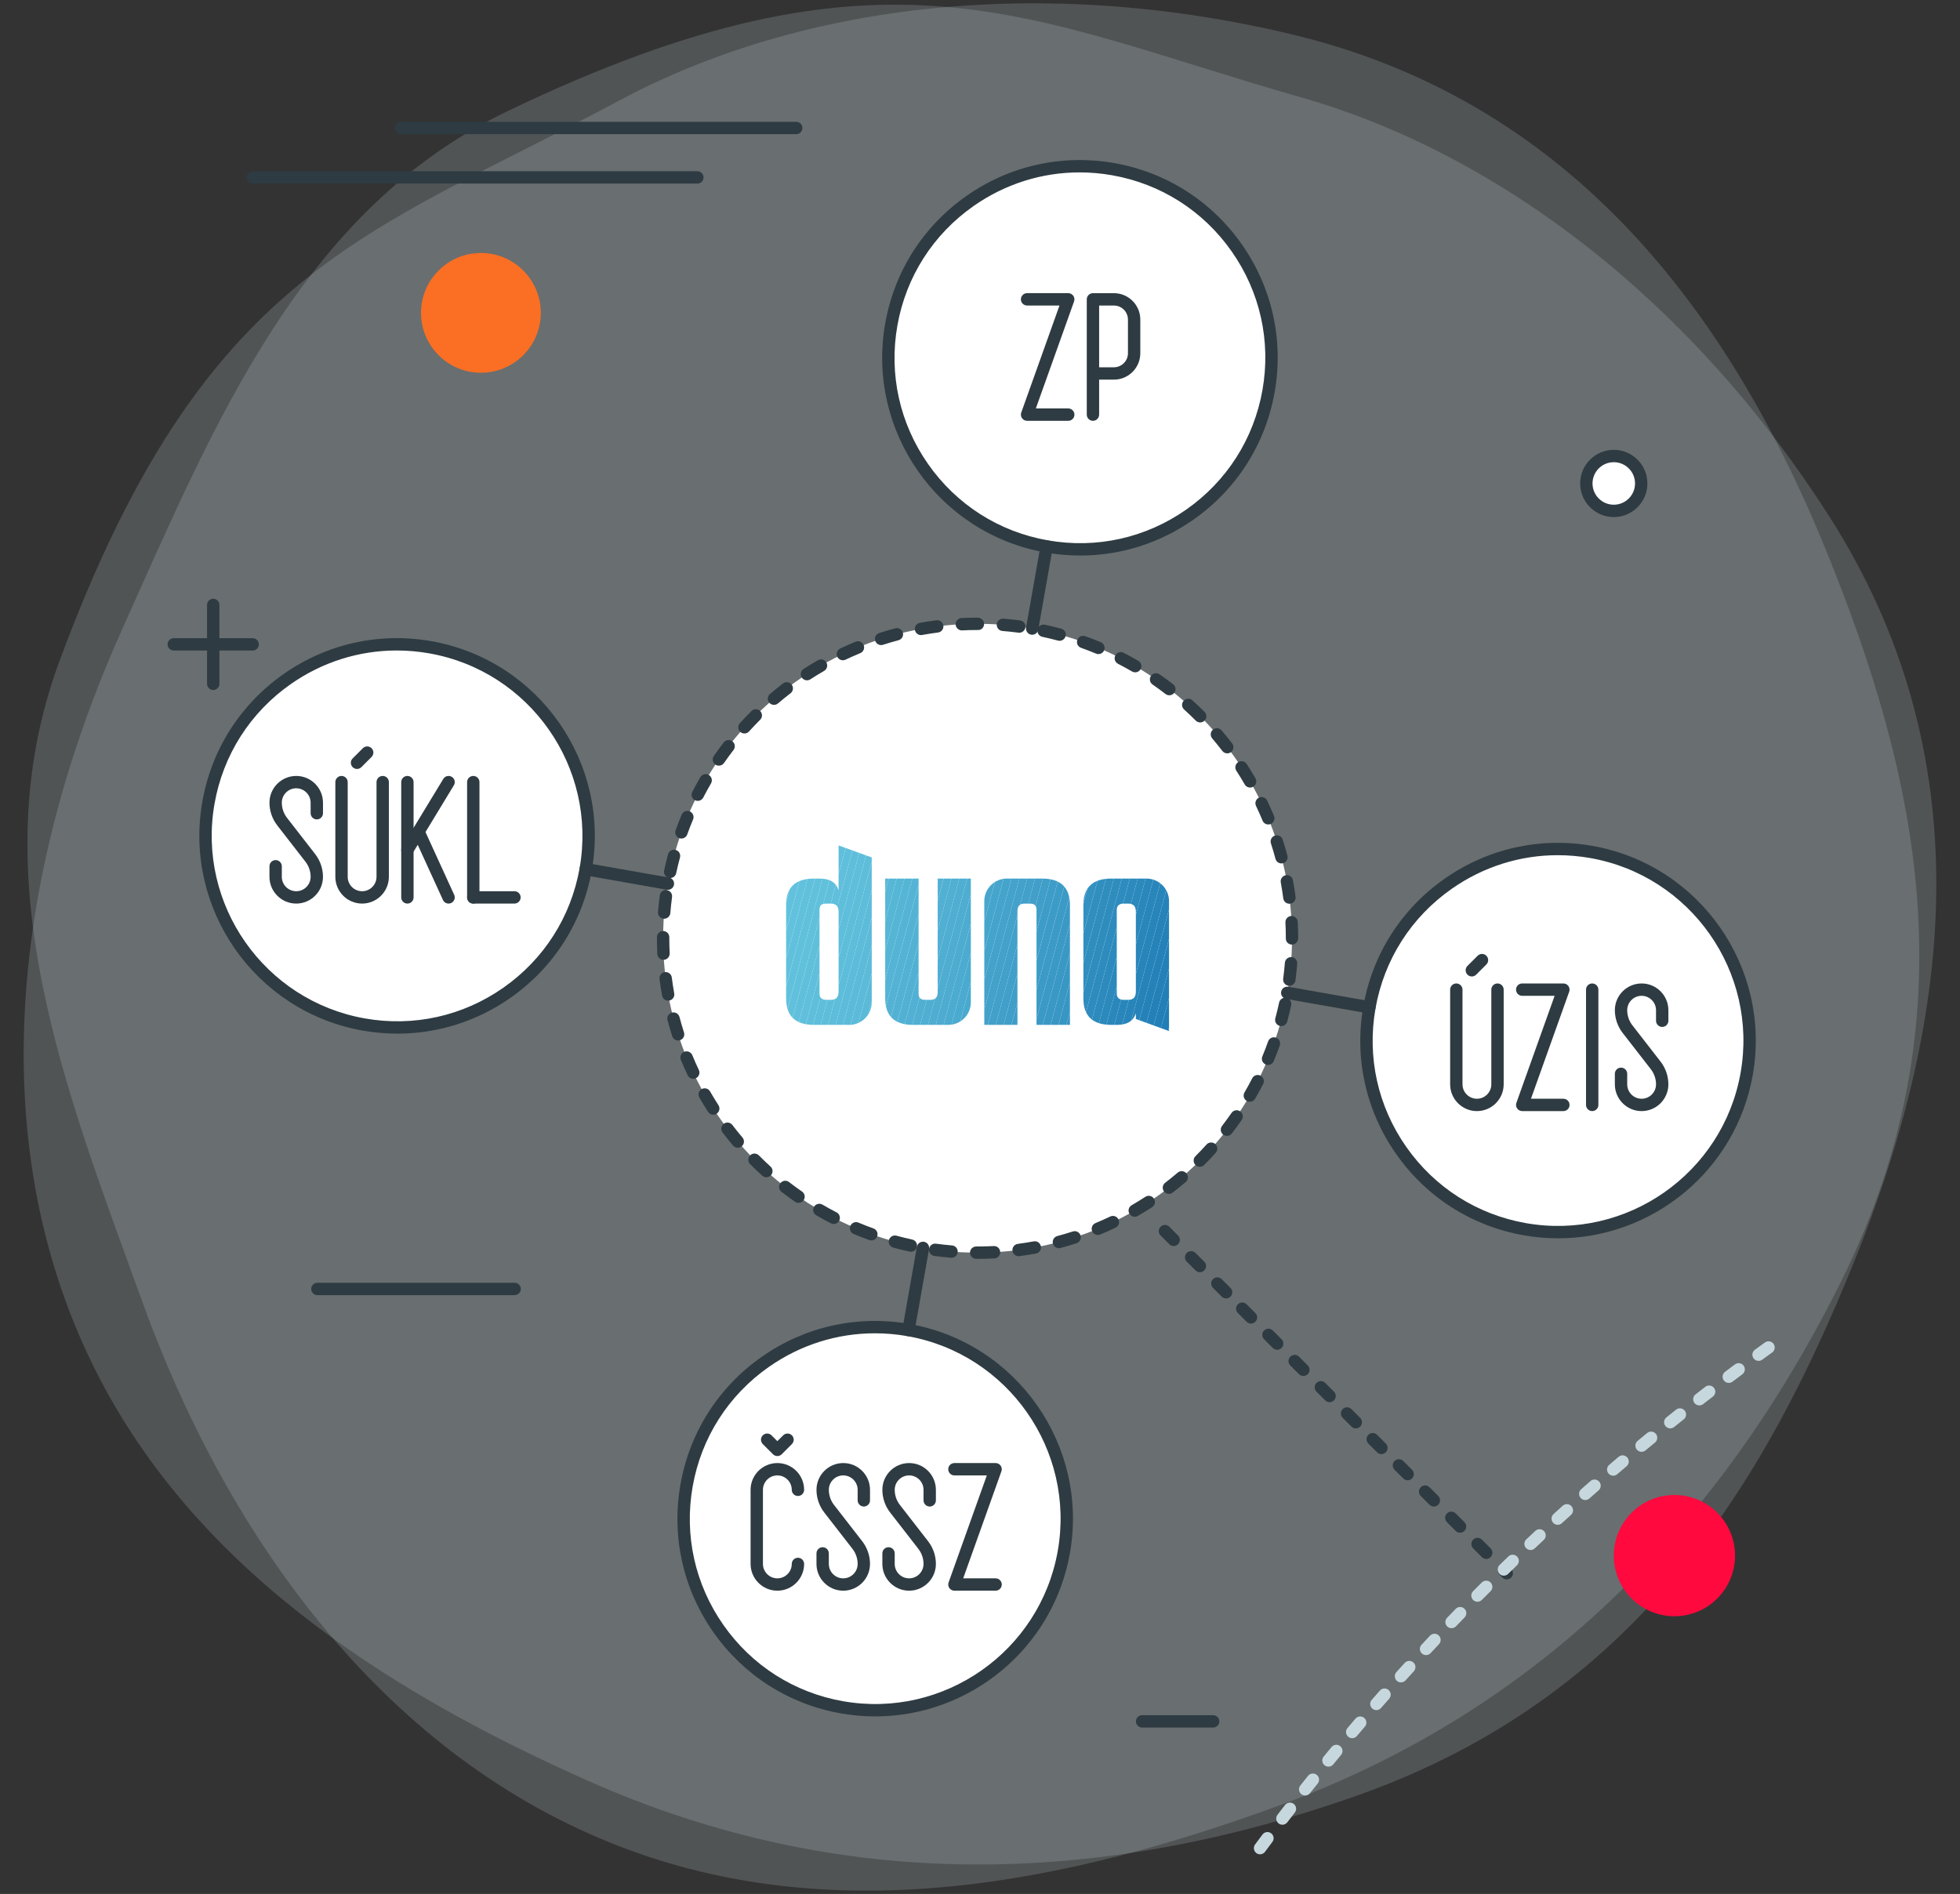<?xml version="1.0" encoding="utf-8"?>
<!-- Generator: Adobe Illustrator 22.0.0, SVG Export Plug-In . SVG Version: 6.00 Build 0)  -->
<svg version="1.1" id="Vrstva_1" xmlns="http://www.w3.org/2000/svg" xmlns:xlink="http://www.w3.org/1999/xlink" x="0px" y="0px"
	 viewBox="0 0 238 230" style="enable-background:new 0 0 238 230;" xml:space="preserve">
<rect x="0" y="0" width="238" height="230" fill="#333333" stroke="none"/>
<g>
	<g>
		<g style="opacity:0.201;">
			<g>
				<path style="fill-rule:evenodd;clip-rule:evenodd;fill:#C6D8DE;" d="M223.606,155.528
					c16.023-32.264,9.111-61.657-1.828-88.596c-12.204-30.051-31.752-54.836-64.941-62.767
					c-29.974-7.163-59.383-3.89-81.689,8.069C44.594,28.614,24.807,32.611,7.169,80.432
					c-9.639,26.131,0.812,51.973,10.152,77.749c11.18,30.861,31.21,56.306,59.256,66.539
					c25.45,9.287,52.667,4.098,78.711-5.452C186.684,207.759,208.75,185.438,223.606,155.528z"/>
			</g>
		</g>
		<g style="opacity:0.201;">
			<g>
				<path style="fill-rule:evenodd;clip-rule:evenodd;fill:#C6D8DE;" d="M164.84,218.028
					c33.96-12.018,49.45-37.94,60.339-64.897c12.147-30.076,15.357-61.478-2.958-90.269
					c-16.542-26.002-39.941-44.118-64.283-51.053C124.6,2.314,107.608-8.584,61.664,13.483
					C36.558,25.542,26.081,51.373,14.851,76.384c-13.447,29.944-16.768,62.155-3.749,89.022
					c11.815,24.378,34.974,39.592,60.319,50.858C101.98,229.844,133.358,229.17,164.84,218.028z"/>
			</g>
		</g>
		<g>
			<g>
				<path style="fill-rule:evenodd;clip-rule:evenodd;fill:#FA6F23;" d="M58.398,45.267c4.014,0,7.272-3.26,7.272-7.273
					c0-4.015-3.259-7.274-7.272-7.274c-4.016,0-7.274,3.26-7.274,7.274C51.123,42.007,54.382,45.267,58.398,45.267
					z"/>
			</g>
		</g>
		<g>
			<g>
				<path style="fill-rule:evenodd;clip-rule:evenodd;fill:#FF093E;" d="M203.321,196.271c4.064,0,7.362-3.299,7.362-7.362
					c0-4.064-3.298-7.362-7.362-7.362c-4.064,0-7.361,3.299-7.361,7.362
					C195.959,192.973,199.257,196.271,203.321,196.271z"/>
			</g>
		</g>
		<g>
			<g>
				<path style="fill-rule:evenodd;clip-rule:evenodd;fill:#FFFFFF;" d="M195.959,62.042c1.839,0,3.331-1.493,3.331-3.333
					c0-1.838-1.492-3.332-3.331-3.332c-1.84,0-3.332,1.494-3.332,3.332C192.627,60.549,194.119,62.042,195.959,62.042z"
					/>
			</g>
		</g>
		<g>
			<g>
				<path style="fill:#2E3B42;" d="M195.959,54.627c2.25,0,4.081,1.831,4.081,4.082c0,2.252-1.831,4.083-4.081,4.083
					c-2.251,0-4.082-1.831-4.082-4.083C191.877,56.458,193.708,54.627,195.959,54.627z M195.959,61.292
					c1.423,0,2.581-1.159,2.581-2.583c0-1.424-1.158-2.582-2.581-2.582c-1.424,0-2.582,1.158-2.582,2.582
					C193.377,60.133,194.536,61.292,195.959,61.292z"/>
			</g>
		</g>
		<g>
			<g>
				<path style="fill:#2E3B42;" d="M38.539,155.78h23.951c0.414,0,0.75,0.336,0.75,0.75c0,0.414-0.336,0.75-0.75,0.75
					H38.539c-0.414,0-0.75-0.336-0.75-0.75C37.789,156.116,38.125,155.78,38.539,155.78z"/>
			</g>
		</g>
		<g>
			<g>
				<path style="fill:#2E3B42;" d="M30.683,20.792h54c0.414,0,0.75,0.336,0.75,0.75c0,0.414-0.336,0.75-0.75,0.75h-54
					c-0.414,0-0.75-0.336-0.75-0.75C29.933,21.128,30.269,20.792,30.683,20.792z"/>
			</g>
		</g>
		<g>
			<g>
				<path style="fill:#2E3B42;" d="M48.683,14.792h48c0.414,0,0.75,0.336,0.75,0.75c0,0.414-0.336,0.75-0.75,0.75h-48
					c-0.414,0-0.75-0.336-0.75-0.75C47.933,15.128,48.269,14.792,48.683,14.792z"/>
			</g>
		</g>
		<g>
			<g>
				<path style="fill:#2E3B42;" d="M138.683,208.292h8.632c0.414,0,0.75,0.336,0.75,0.75c0,0.414-0.336,0.75-0.75,0.75h-8.632
					c-0.414,0-0.75-0.336-0.75-0.75C137.933,208.628,138.269,208.292,138.683,208.292z"/>
			</g>
		</g>
		<g>
			<g>
				<path style="fill:#2E3B42;" d="M21.1,77.5h9.583c0.414,0,0.75,0.336,0.75,0.75c0,0.414-0.336,0.75-0.75,0.75H21.1
					c-0.414,0-0.75-0.336-0.75-0.75C20.35,77.836,20.686,77.5,21.1,77.5z"/>
			</g>
		</g>
		<g>
			<g>
				<path style="fill:#2E3B42;" d="M25.893,72.709c0.414,0,0.75,0.336,0.75,0.75v9.583c0,0.414-0.336,0.75-0.75,0.75
					c-0.414,0-0.75-0.336-0.75-0.75v-9.583C25.143,73.045,25.479,72.709,25.893,72.709z"/>
			</g>
		</g>
		<g>
			<g>
				<path style="fill:#2E3B42;" d="M182.431,191.578l-0.367-0.367c-0.293-0.293-0.293-0.768,0-1.061s0.768-0.293,1.061,0
					l0.367,0.367c0.293,0.293,0.293,0.768,0,1.06c-0.146,0.146-0.338,0.22-0.53,0.22
					C182.769,191.798,182.578,191.725,182.431,191.578z M179.943,189.09l-1.06-1.061c-0.293-0.293-0.293-0.768,0-1.06
					c0.293-0.293,0.767-0.293,1.06,0l1.061,1.06c0.293,0.293,0.293,0.768,0,1.061
					c-0.146,0.146-0.338,0.22-0.53,0.22C180.281,189.31,180.09,189.236,179.943,189.09z M176.762,185.907
					l-1.061-1.06c-0.293-0.293-0.293-0.768,0-1.06c0.293-0.293,0.768-0.293,1.061,0l1.06,1.06
					c0.293,0.293,0.293,0.768,0,1.06c-0.146,0.146-0.338,0.22-0.53,0.22
					C177.1,186.127,176.908,186.054,176.762,185.907z M173.58,182.726l-1.06-1.06
					c-0.293-0.293-0.293-0.768,0-1.061s0.768-0.293,1.06,0l1.061,1.061c0.293,0.293,0.293,0.767,0,1.06
					c-0.146,0.146-0.338,0.22-0.53,0.22S173.726,182.872,173.58,182.726z M170.397,179.544l-1.06-1.062
					c-0.293-0.293-0.293-0.768,0-1.06c0.294-0.293,0.768-0.293,1.06,0l1.061,1.062c0.293,0.293,0.293,0.769,0,1.061
					c-0.146,0.146-0.339,0.22-0.53,0.22C170.735,179.764,170.544,179.69,170.397,179.544z M167.216,176.361
					l-1.061-1.06c-0.293-0.293-0.293-0.768,0-1.06c0.293-0.293,0.768-0.293,1.061,0l1.06,1.06
					c0.293,0.293,0.293,0.768,0,1.06c-0.146,0.146-0.338,0.22-0.53,0.22
					C167.554,176.581,167.362,176.508,167.216,176.361z M164.102,173.24l-1.06-1.061
					c-0.293-0.293-0.293-0.768,0-1.06c0.293-0.293,0.767-0.293,1.06,0l1.061,1.06c0.293,0.293,0.293,0.768,0,1.061
					c-0.146,0.146-0.338,0.22-0.53,0.22S164.248,173.387,164.102,173.24z M160.92,170.058l-1.061-1.06
					c-0.293-0.293-0.293-0.768,0-1.06c0.293-0.293,0.768-0.293,1.061,0l1.06,1.06c0.293,0.293,0.293,0.768,0,1.06
					c-0.146,0.146-0.338,0.22-0.53,0.22C161.258,170.278,161.067,170.204,160.92,170.058z M157.738,166.876
					l-1.06-1.06c-0.293-0.293-0.293-0.768,0-1.061s0.768-0.293,1.06,0l1.061,1.061c0.293,0.293,0.293,0.767,0,1.06
					c-0.146,0.146-0.338,0.22-0.53,0.22S157.885,167.023,157.738,166.876z M154.556,163.695l-1.06-1.062
					c-0.293-0.293-0.293-0.768,0-1.06c0.294-0.293,0.768-0.293,1.06,0l1.061,1.062c0.293,0.293,0.293,0.769,0,1.061
					c-0.146,0.146-0.339,0.22-0.53,0.22C154.894,163.914,154.702,163.841,154.556,163.695z M151.374,160.512
					l-1.061-1.06c-0.293-0.293-0.293-0.768,0-1.06c0.293-0.293,0.768-0.293,1.061,0l1.06,1.06
					c0.293,0.293,0.293,0.768,0,1.06c-0.146,0.146-0.338,0.22-0.53,0.22
					C151.712,160.732,151.521,160.658,151.374,160.512z M148.352,157.459l-1.06-1.061
					c-0.293-0.293-0.293-0.768,0-1.06c0.293-0.293,0.767-0.293,1.06,0l1.061,1.06c0.293,0.293,0.293,0.768,0,1.061
					c-0.146,0.146-0.338,0.22-0.53,0.22S148.498,157.606,148.352,157.459z M145.17,154.276l-1.061-1.06
					c-0.293-0.293-0.293-0.768,0-1.06c0.293-0.293,0.768-0.293,1.061,0l1.06,1.06c0.293,0.293,0.293,0.768,0,1.06
					c-0.146,0.146-0.338,0.22-0.53,0.22C145.508,154.496,145.317,154.423,145.17,154.276z M141.988,151.095
					l-1.06-1.06c-0.293-0.293-0.293-0.768,0-1.061s0.768-0.293,1.06,0l1.061,1.061c0.293,0.293,0.293,0.767,0,1.06
					c-0.146,0.146-0.338,0.22-0.53,0.22S142.135,151.241,141.988,151.095z"/>
			</g>
		</g>
		<g>
			<g>
				<path style="fill:#C6D8DE;" d="M152.559,225.035c-0.332-0.247-0.401-0.717-0.155-1.05l0.9-1.205
					c0.248-0.33,0.717-0.399,1.05-0.149c0.331,0.249,0.399,0.719,0.149,1.05l-0.895,1.199
					c-0.147,0.198-0.374,0.303-0.604,0.303C152.85,225.183,152.694,225.135,152.559,225.035z M155.262,221.436
					c-0.328-0.252-0.39-0.724-0.138-1.052l0.919-1.19c0.252-0.326,0.724-0.386,1.053-0.133
					c0.327,0.254,0.387,0.725,0.133,1.053l-0.915,1.185c-0.147,0.192-0.37,0.293-0.596,0.293
					C155.558,221.591,155.398,221.54,155.262,221.436z M158.021,217.881c-0.325-0.258-0.379-0.73-0.122-1.054
					l0.938-1.177c0.261-0.324,0.733-0.375,1.055-0.115c0.322,0.259,0.374,0.731,0.115,1.055l-0.933,1.169
					c-0.148,0.186-0.367,0.284-0.589,0.284C158.323,218.043,158.159,217.99,158.021,217.881z M160.838,214.37
					c-0.32-0.263-0.367-0.735-0.104-1.056l0.956-1.16c0.266-0.319,0.737-0.363,1.057-0.1
					c0.318,0.265,0.363,0.737,0.1,1.057l-0.952,1.154c-0.148,0.181-0.363,0.275-0.58,0.275
					C161.145,214.54,160.977,214.484,160.838,214.37z M163.71,210.905c-0.316-0.268-0.355-0.74-0.088-1.057
					c0.324-0.384,0.649-0.766,0.976-1.146c0.27-0.314,0.742-0.35,1.058-0.081
					c0.315,0.27,0.351,0.743,0.081,1.058c-0.324,0.378-0.647,0.758-0.97,1.138
					c-0.148,0.176-0.359,0.266-0.572,0.266C164.022,211.083,163.85,211.024,163.71,210.905z M166.636,207.486
					c-0.311-0.273-0.343-0.747-0.07-1.059c0.33-0.377,0.661-0.755,0.995-1.13
					c0.273-0.31,0.749-0.337,1.059-0.062c0.31,0.274,0.338,0.749,0.062,1.059
					c-0.33,0.373-0.659,0.747-0.987,1.122c-0.148,0.169-0.356,0.256-0.565,0.256
					C166.954,207.671,166.778,207.609,166.636,207.486z M169.616,204.114c-0.307-0.277-0.331-0.752-0.054-1.06
					c0.336-0.372,0.673-0.743,1.012-1.114c0.279-0.304,0.753-0.324,1.06-0.047
					c0.305,0.28,0.326,0.755,0.047,1.06c-0.337,0.367-0.672,0.736-1.006,1.107
					c-0.148,0.164-0.351,0.247-0.557,0.247C169.939,204.308,169.76,204.244,169.616,204.114z M172.651,200.791
					c-0.303-0.282-0.319-0.757-0.036-1.06l1.028-1.097c0.286-0.302,0.76-0.316,1.061-0.031
					c0.302,0.285,0.315,0.76,0.031,1.061l-1.023,1.091c-0.148,0.158-0.349,0.238-0.549,0.238
					C172.979,200.993,172.796,200.927,172.651,200.791z M175.74,197.517c-0.299-0.287-0.309-0.762-0.021-1.06
					c0.348-0.362,0.696-0.724,1.048-1.082c0.289-0.297,0.766-0.301,1.061-0.012c0.296,0.29,0.302,0.765,0.012,1.06
					c-0.348,0.356-0.694,0.714-1.04,1.072c-0.146,0.153-0.344,0.231-0.54,0.231
					C176.072,197.727,175.885,197.657,175.74,197.517z M178.878,194.293c-0.293-0.293-0.295-0.768-0.003-1.062
					l1.063-1.063c0.293-0.292,0.767-0.289,1.062,0.003c0.292,0.294,0.29,0.769-0.003,1.062l-1.058,1.058
					c-0.147,0.146-0.34,0.221-0.532,0.221C179.216,194.511,179.024,194.439,178.878,194.293z M182.067,191.118
					c-0.288-0.298-0.282-0.772,0.015-1.062l1.079-1.045c0.297-0.287,0.771-0.28,1.06,0.018
					c0.288,0.298,0.28,0.772-0.018,1.061l-1.075,1.043c-0.146,0.142-0.335,0.212-0.523,0.212
					C182.41,191.345,182.215,191.269,182.067,191.118z M185.308,187.995c-0.284-0.301-0.271-0.776,0.031-1.06
					l1.097-1.028c0.302-0.283,0.777-0.267,1.06,0.036c0.283,0.303,0.267,0.777-0.036,1.06l-1.091,1.024
					c-0.144,0.137-0.33,0.204-0.515,0.204C185.655,188.231,185.456,188.151,185.308,187.995z M188.597,184.925
					c-0.279-0.307-0.258-0.78,0.048-1.06l1.113-1.011c0.308-0.277,0.782-0.257,1.059,0.053
					c0.278,0.307,0.255,0.781-0.053,1.059l-1.107,1.007c-0.145,0.132-0.325,0.196-0.506,0.196
					C188.948,185.169,188.745,185.087,188.597,184.925z M191.935,181.907c-0.274-0.31-0.246-0.784,0.065-1.058
					l1.129-0.994c0.311-0.272,0.784-0.241,1.059,0.07c0.272,0.311,0.241,0.785-0.07,1.059l-1.123,0.988
					c-0.143,0.126-0.32,0.189-0.497,0.189C192.29,182.16,192.084,182.074,191.935,181.907z M195.321,178.944
					c-0.27-0.315-0.233-0.788,0.082-1.057l1.143-0.976c0.314-0.266,0.788-0.229,1.058,0.087
					c0.268,0.315,0.229,0.789-0.087,1.058l-1.14,0.97c-0.141,0.121-0.315,0.181-0.487,0.181
					C195.679,179.206,195.469,179.117,195.321,178.944z M198.755,176.033c-0.265-0.318-0.221-0.791,0.099-1.056
					l1.16-0.958c0.319-0.261,0.791-0.216,1.056,0.104c0.263,0.32,0.216,0.793-0.104,1.056l-1.154,0.952
					c-0.14,0.116-0.31,0.173-0.478,0.173C199.117,176.305,198.903,176.212,198.755,176.033z M202.233,173.18
					c-0.26-0.322-0.209-0.795,0.114-1.054l1.175-0.94c0.323-0.257,0.795-0.204,1.054,0.12
					c0.258,0.324,0.204,0.796-0.12,1.054l-1.169,0.934c-0.138,0.112-0.305,0.166-0.47,0.166
					C202.599,173.46,202.381,173.364,202.233,173.18z M205.757,170.38c-0.255-0.327-0.195-0.798,0.132-1.052
					c0.396-0.308,0.792-0.614,1.191-0.921c0.327-0.251,0.798-0.188,1.052,0.14
					c0.252,0.328,0.189,0.799-0.14,1.052l-1.184,0.913c-0.137,0.106-0.299,0.158-0.459,0.158
					C206.126,170.67,205.904,170.57,205.757,170.38z M209.323,167.639c-0.249-0.331-0.183-0.801,0.148-1.05
					c0.4-0.303,0.803-0.604,1.205-0.902c0.334-0.247,0.803-0.177,1.05,0.155c0.246,0.333,0.177,0.803-0.155,1.05
					c-0.4,0.297-0.799,0.596-1.197,0.895c-0.135,0.102-0.294,0.151-0.45,0.151
					C209.696,167.938,209.471,167.834,209.323,167.639z M212.933,164.955c-0.244-0.335-0.17-0.805,0.165-1.048
					l1.218-0.881c0.338-0.243,0.806-0.165,1.047,0.17c0.242,0.336,0.166,0.805-0.17,1.047l-1.212,0.877
					c-0.134,0.097-0.288,0.144-0.44,0.144C213.308,165.264,213.08,165.156,212.933,164.955z"/>
			</g>
		</g>
	</g>
	<g>
		<g>
			<g>
				<path style="fill-rule:evenodd;clip-rule:evenodd;fill:#FFFFFF;" d="M118.705,152.12
					c21.073,0,38.182-17.109,38.182-38.182c0-21.074-17.109-38.183-38.182-38.183
					c-21.074,0-38.182,17.109-38.182,38.183C80.523,135.011,97.632,152.12,118.705,152.12z"/>
			</g>
			<g>
				<path style="fill:#2E3B42;" d="M118.705,152.87h-0.169c-0.414,0-0.75-0.336-0.75-0.75s0.336-0.75,0.75-0.75h0.169
					c0.657,0,1.31-0.018,1.958-0.051c0.424-0.028,0.767,0.296,0.788,0.71s-0.297,0.767-0.71,0.788
					C120.067,152.852,119.388,152.87,118.705,152.87z M115.543,152.741c-0.021,0-0.042-0.001-0.062-0.003
					c-0.68-0.056-1.355-0.129-2.024-0.22c-0.411-0.056-0.698-0.434-0.643-0.844s0.437-0.701,0.844-0.643
					c0.644,0.087,1.293,0.158,1.946,0.212c0.413,0.033,0.72,0.396,0.686,0.809
					C116.257,152.444,115.929,152.741,115.543,152.741z M123.685,152.548c-0.371,0-0.693-0.274-0.742-0.652
					c-0.055-0.411,0.235-0.787,0.645-0.841c0.65-0.086,1.296-0.188,1.935-0.305
					c0.41-0.076,0.798,0.194,0.873,0.602s-0.194,0.798-0.602,0.873c-0.665,0.123-1.336,0.229-2.012,0.316
					C123.75,152.546,123.717,152.548,123.685,152.548z M110.606,152.009c-0.052,0-0.106-0.006-0.159-0.017
					c-0.666-0.144-1.326-0.306-1.978-0.483c-0.399-0.108-0.636-0.52-0.527-0.92
					c0.108-0.399,0.521-0.634,0.92-0.527c0.627,0.17,1.262,0.325,1.902,0.464
					c0.405,0.088,0.662,0.487,0.574,0.893C111.263,151.769,110.952,152.009,110.606,152.009z M128.581,151.578
					c-0.332,0-0.635-0.221-0.725-0.556c-0.107-0.4,0.131-0.811,0.53-0.919c0.633-0.169,1.26-0.355,1.879-0.556
					c0.399-0.131,0.817,0.088,0.944,0.481c0.128,0.394-0.087,0.817-0.481,0.944
					c-0.644,0.21-1.295,0.402-1.953,0.579C128.71,151.57,128.644,151.578,128.581,151.578z M105.809,150.634
					c-0.084,0-0.169-0.014-0.253-0.044c-0.64-0.23-1.272-0.476-1.895-0.737c-0.382-0.16-0.561-0.6-0.401-0.981
					c0.16-0.382,0.599-0.562,0.982-0.401c0.599,0.252,1.206,0.488,1.82,0.708c0.39,0.14,0.593,0.568,0.453,0.959
					C106.405,150.443,106.116,150.634,105.809,150.634z M133.31,149.973c-0.294,0-0.573-0.174-0.692-0.463
					c-0.159-0.383,0.022-0.821,0.405-0.98c0.605-0.251,1.202-0.518,1.791-0.799c0.375-0.179,0.821-0.021,1,0.353
					c0.179,0.373,0.021,0.821-0.353,1c-0.612,0.293-1.233,0.569-1.863,0.83
					C133.503,149.954,133.405,149.973,133.31,149.973z M101.237,148.643c-0.116,0-0.233-0.026-0.343-0.083
					c-0.604-0.31-1.198-0.638-1.783-0.98c-0.358-0.209-0.478-0.668-0.27-1.025
					c0.208-0.358,0.669-0.478,1.025-0.27c0.562,0.328,1.134,0.642,1.714,0.94
					c0.368,0.19,0.513,0.642,0.324,1.011C101.772,148.494,101.509,148.643,101.237,148.643z M137.789,147.76
					c-0.26,0-0.512-0.135-0.65-0.375c-0.207-0.358-0.084-0.817,0.274-1.024c0.566-0.327,1.123-0.669,1.67-1.024
					c0.348-0.228,0.811-0.127,1.037,0.219c0.227,0.347,0.129,0.811-0.219,1.037
					c-0.568,0.371-1.148,0.727-1.738,1.067C138.045,147.727,137.916,147.76,137.789,147.76z M96.964,146.071
					c-0.148,0-0.297-0.043-0.427-0.134c-0.558-0.388-1.105-0.789-1.641-1.204c-0.328-0.253-0.388-0.725-0.134-1.052
					c0.253-0.329,0.726-0.389,1.052-0.134c0.516,0.399,1.042,0.785,1.579,1.157
					c0.34,0.236,0.425,0.703,0.189,1.044C97.435,145.959,97.201,146.071,96.964,146.071z M141.94,144.981
					c-0.226,0-0.448-0.101-0.596-0.293c-0.252-0.328-0.19-0.799,0.138-1.052c0.518-0.398,1.025-0.81,1.522-1.234
					c0.315-0.266,0.788-0.233,1.058,0.083c0.269,0.315,0.232,0.788-0.083,1.058c-0.516,0.44-1.043,0.869-1.582,1.283
					C142.26,144.93,142.099,144.981,141.94,144.981z M93.059,142.966c-0.18,0-0.361-0.065-0.504-0.195
					c-0.503-0.457-0.994-0.926-1.472-1.407c-0.292-0.294-0.29-0.769,0.004-1.06c0.293-0.293,0.769-0.289,1.06,0.004
					c0.46,0.464,0.933,0.915,1.416,1.355c0.307,0.278,0.329,0.753,0.051,1.06
					C93.466,142.883,93.263,142.966,93.059,142.966z M145.691,141.688c-0.192,0-0.384-0.073-0.53-0.22
					c-0.293-0.293-0.293-0.768,0-1.06c0.462-0.462,0.911-0.935,1.348-1.42c0.278-0.307,0.752-0.332,1.06-0.056
					c0.308,0.277,0.332,0.752,0.056,1.06c-0.454,0.504-0.923,0.997-1.402,1.477
					C146.075,141.614,145.884,141.688,145.691,141.688z M89.588,139.378c-0.212,0-0.423-0.09-0.572-0.264
					c-0.44-0.518-0.866-1.047-1.278-1.588c-0.252-0.33-0.188-0.801,0.142-1.052s0.8-0.188,1.051,0.142
					c0.397,0.519,0.806,1.029,1.228,1.525c0.269,0.315,0.23,0.789-0.085,1.058
					C89.933,139.319,89.76,139.378,89.588,139.378z M148.984,137.938c-0.159,0-0.319-0.051-0.456-0.155
					c-0.328-0.253-0.39-0.724-0.138-1.052c0.398-0.518,0.782-1.046,1.154-1.582
					c0.236-0.341,0.703-0.427,1.043-0.19c0.341,0.235,0.426,0.703,0.19,1.043
					c-0.386,0.558-0.784,1.105-1.197,1.643C149.433,137.837,149.21,137.938,148.984,137.938z M86.611,135.369
					c-0.246,0-0.487-0.121-0.63-0.343c-0.368-0.569-0.723-1.15-1.062-1.741
					c-0.206-0.358-0.083-0.817,0.277-1.023c0.358-0.206,0.818-0.083,1.024,0.277
					c0.326,0.567,0.666,1.125,1.02,1.673c0.225,0.348,0.126,0.811-0.223,1.037
					C86.892,135.33,86.751,135.369,86.611,135.369z M151.763,133.794c-0.128,0-0.257-0.032-0.375-0.102
					c-0.358-0.207-0.48-0.666-0.273-1.024c0.326-0.562,0.638-1.135,0.935-1.716
					c0.189-0.368,0.639-0.516,1.009-0.327c0.369,0.189,0.516,0.641,0.327,1.009
					c-0.309,0.605-0.634,1.2-0.974,1.786C152.273,133.66,152.022,133.794,151.763,133.794z M84.181,131.005
					c-0.281,0-0.55-0.158-0.678-0.429c-0.291-0.613-0.566-1.236-0.825-1.866c-0.157-0.384,0.026-0.821,0.409-0.979
					c0.384-0.16,0.822,0.025,0.979,0.408c0.248,0.606,0.514,1.204,0.793,1.794c0.177,0.374,0.018,0.821-0.356,0.999
					C84.397,130.981,84.289,131.005,84.181,131.005z M153.977,129.325c-0.097,0-0.194-0.019-0.288-0.058
					c-0.383-0.159-0.564-0.599-0.404-0.981c0.25-0.6,0.484-1.207,0.701-1.821c0.138-0.39,0.565-0.595,0.957-0.457
					c0.391,0.138,0.595,0.566,0.457,0.957c-0.227,0.64-0.471,1.272-0.731,1.897
					C154.549,129.151,154.27,129.325,153.977,129.325z M82.343,126.358c-0.317,0-0.612-0.202-0.714-0.52
					c-0.207-0.644-0.398-1.297-0.572-1.955c-0.106-0.4,0.133-0.81,0.534-0.917
					c0.4-0.102,0.81,0.134,0.916,0.534c0.167,0.633,0.351,1.26,0.549,1.879
					c0.127,0.395-0.09,0.816-0.484,0.943C82.496,126.347,82.418,126.358,82.343,126.358z M155.584,124.605
					c-0.064,0-0.129-0.008-0.194-0.025c-0.4-0.107-0.638-0.519-0.53-0.919c0.169-0.628,0.322-1.263,0.459-1.904
					c0.086-0.405,0.483-0.667,0.89-0.577c0.405,0.086,0.664,0.484,0.577,0.89
					c-0.143,0.667-0.302,1.327-0.477,1.98C156.219,124.384,155.915,124.605,155.584,124.605z M81.132,121.517
					c-0.356,0-0.672-0.254-0.737-0.617c-0.12-0.666-0.223-1.337-0.31-2.013c-0.052-0.411,0.238-0.786,0.649-0.839
					c0.41-0.044,0.787,0.238,0.839,0.649c0.083,0.65,0.182,1.296,0.298,1.937
					c0.073,0.407-0.198,0.798-0.606,0.871C81.221,121.513,81.176,121.517,81.132,121.517z M156.56,119.71
					c-0.033,0-0.065-0.002-0.1-0.007c-0.41-0.054-0.699-0.431-0.644-0.842c0.085-0.644,0.153-1.294,0.205-1.949
					c0.034-0.412,0.407-0.709,0.809-0.688c0.412,0.033,0.721,0.396,0.688,0.809
					c-0.056,0.681-0.126,1.355-0.215,2.025C157.252,119.436,156.93,119.71,156.56,119.71z M80.567,116.558
					c-0.398,0-0.73-0.312-0.749-0.714c-0.03-0.631-0.046-1.267-0.046-1.906v-0.128c0-0.414,0.336-0.75,0.75-0.75
					s0.75,0.336,0.75,0.75v0.128c0,0.615,0.015,1.226,0.044,1.833c0.02,0.414-0.299,0.766-0.713,0.785
					C80.592,116.558,80.58,116.558,80.567,116.558z M156.887,114.709c-0.414,0-0.75-0.315-0.75-0.729v-0.042
					c0-0.643-0.017-1.282-0.049-1.916c-0.021-0.414,0.297-0.767,0.711-0.788c0.382-0.007,0.766,0.296,0.787,0.71
					c0.034,0.66,0.051,1.325,0.051,1.993C157.637,114.352,157.301,114.709,156.887,114.709z M80.65,111.567
					c-0.021,0-0.041-0.001-0.061-0.002c-0.413-0.033-0.721-0.395-0.688-0.808c0.055-0.68,0.127-1.355,0.217-2.025
					c0.055-0.41,0.434-0.702,0.843-0.644c0.411,0.055,0.699,0.432,0.644,0.843
					c-0.086,0.644-0.156,1.292-0.208,1.946C81.365,111.269,81.037,111.567,80.65,111.567z M156.569,109.749
					c-0.371,0-0.693-0.275-0.743-0.654c-0.084-0.65-0.185-1.295-0.302-1.934c-0.075-0.407,0.194-0.798,0.602-0.874
					c0.41-0.075,0.798,0.194,0.873,0.602c0.123,0.665,0.228,1.336,0.315,2.013
					c0.053,0.411-0.237,0.787-0.647,0.84C156.634,109.748,156.602,109.749,156.569,109.749z M81.377,106.629
					c-0.053,0-0.105-0.005-0.159-0.017c-0.405-0.087-0.663-0.486-0.576-0.891c0.144-0.666,0.304-1.326,0.481-1.98
					c0.108-0.399,0.522-0.637,0.92-0.527c0.4,0.108,0.636,0.52,0.527,0.92
					c-0.17,0.628-0.324,1.262-0.462,1.902C82.034,106.389,81.723,106.629,81.377,106.629z M155.606,104.853
					c-0.332,0-0.636-0.221-0.725-0.557c-0.169-0.632-0.353-1.258-0.555-1.878c-0.127-0.394,0.089-0.817,0.482-0.945
					c0.398-0.127,0.817,0.089,0.945,0.482c0.209,0.645,0.401,1.296,0.576,1.955c0.106,0.4-0.132,0.811-0.531,0.917
					C155.734,104.845,155.67,104.853,155.606,104.853z M82.745,101.83c-0.084,0-0.169-0.014-0.253-0.044
					c-0.39-0.14-0.593-0.569-0.453-0.959c0.229-0.639,0.475-1.271,0.735-1.895
					c0.161-0.381,0.599-0.562,0.981-0.402c0.382,0.16,0.562,0.599,0.402,0.981
					c-0.251,0.599-0.487,1.206-0.707,1.821C83.341,101.639,83.052,101.83,82.745,101.83z M154.006,100.122
					c-0.294,0-0.573-0.174-0.693-0.463c-0.251-0.606-0.517-1.205-0.797-1.794c-0.178-0.374-0.018-0.821,0.356-0.999
					c0.375-0.179,0.821-0.017,0.999,0.356c0.29,0.612,0.567,1.233,0.828,1.863c0.158,0.383-0.023,0.821-0.406,0.98
					C154.199,100.104,154.102,100.122,154.006,100.122z M84.73,97.258c-0.116,0-0.233-0.026-0.343-0.083
					c-0.368-0.19-0.513-0.642-0.324-1.01c0.31-0.604,0.637-1.199,0.978-1.784c0.208-0.357,0.668-0.479,1.026-0.27
					c0.357,0.208,0.478,0.668,0.27,1.026c-0.328,0.562-0.641,1.134-0.94,1.715
					C85.264,97.109,85.001,97.258,84.73,97.258z M151.799,95.64c-0.26,0-0.512-0.134-0.65-0.375
					c-0.328-0.567-0.67-1.125-1.024-1.673c-0.225-0.348-0.125-0.812,0.223-1.037
					c0.348-0.224,0.812-0.126,1.037,0.223c0.368,0.569,0.724,1.148,1.063,1.737
					c0.207,0.358,0.084,0.817-0.274,1.024C152.055,95.608,151.926,95.64,151.799,95.64z M87.296,92.981
					c-0.148,0-0.297-0.043-0.427-0.134c-0.34-0.236-0.425-0.704-0.189-1.044c0.387-0.558,0.788-1.105,1.203-1.642
					c0.253-0.328,0.725-0.388,1.052-0.135c0.328,0.253,0.388,0.724,0.135,1.052
					c-0.399,0.516-0.784,1.043-1.157,1.58C87.767,92.869,87.533,92.981,87.296,92.981z M149.024,91.487
					c-0.226,0-0.449-0.101-0.597-0.294c-0.398-0.519-0.808-1.026-1.231-1.523c-0.27-0.315-0.231-0.789,0.083-1.057
					c0.315-0.268,0.788-0.231,1.058,0.084c0.441,0.517,0.869,1.045,1.282,1.585
					c0.252,0.329,0.19,0.8-0.14,1.052C149.344,91.437,149.183,91.487,149.024,91.487z M90.399,89.073
					c-0.18,0-0.36-0.064-0.503-0.194c-0.307-0.278-0.331-0.752-0.053-1.06c0.456-0.503,0.925-0.995,1.406-1.474
					c0.293-0.292,0.769-0.291,1.06,0.003c0.292,0.293,0.291,0.769-0.003,1.06c-0.463,0.46-0.914,0.933-1.352,1.417
					C90.807,88.99,90.603,89.073,90.399,89.073z M145.734,87.731c-0.192,0-0.385-0.073-0.531-0.22
					c-0.461-0.462-0.935-0.913-1.419-1.351c-0.308-0.278-0.331-0.752-0.054-1.06
					c0.279-0.308,0.752-0.33,1.06-0.054c0.504,0.455,0.995,0.923,1.476,1.404c0.292,0.293,0.292,0.768-0.002,1.06
					C146.118,87.657,145.926,87.731,145.734,87.731z M93.984,85.598c-0.212,0-0.423-0.09-0.572-0.264
					c-0.269-0.315-0.23-0.789,0.085-1.057c0.517-0.44,1.045-0.867,1.585-1.28c0.329-0.252,0.8-0.189,1.052,0.14
					c0.252,0.329,0.189,0.8-0.14,1.052c-0.519,0.398-1.028,0.808-1.525,1.231
					C94.328,85.54,94.156,85.598,93.984,85.598z M141.987,84.433c-0.159,0-0.32-0.051-0.457-0.156
					c-0.517-0.398-1.043-0.783-1.579-1.154c-0.341-0.235-0.427-0.703-0.191-1.044
					c0.234-0.34,0.701-0.427,1.043-0.191c0.56,0.386,1.107,0.787,1.644,1.201
					c0.328,0.253,0.389,0.724,0.136,1.052C142.435,84.332,142.212,84.433,141.987,84.433z M97.989,82.616
					c-0.246,0-0.486-0.121-0.63-0.342c-0.225-0.348-0.126-0.812,0.222-1.037c0.57-0.369,1.149-0.724,1.74-1.063
					c0.358-0.206,0.817-0.083,1.024,0.276c0.206,0.359,0.083,0.817-0.276,1.024c-0.567,0.327-1.125,0.667-1.672,1.022
					C98.27,82.577,98.129,82.616,97.989,82.616z M137.847,81.649c-0.128,0-0.257-0.033-0.376-0.102
					c-0.562-0.327-1.136-0.64-1.716-0.939c-0.368-0.19-0.514-0.642-0.324-1.01
					c0.189-0.368,0.641-0.514,1.01-0.324c0.604,0.31,1.198,0.636,1.784,0.976
					c0.357,0.208,0.479,0.667,0.272,1.025C138.357,81.516,138.106,81.649,137.847,81.649z M102.35,80.181
					c-0.28,0-0.549-0.158-0.678-0.428c-0.178-0.374-0.019-0.821,0.355-0.999c0.613-0.291,1.235-0.567,1.865-0.827
					c0.386-0.156,0.822,0.025,0.98,0.407c0.158,0.383-0.024,0.822-0.407,0.98
					c-0.606,0.25-1.204,0.515-1.794,0.795C102.567,80.157,102.457,80.181,102.35,80.181z M133.382,79.432
					c-0.097,0-0.194-0.019-0.289-0.058c-0.6-0.25-1.207-0.485-1.821-0.704c-0.391-0.139-0.594-0.568-0.454-0.959
					s0.57-0.592,0.958-0.455c0.64,0.228,1.272,0.473,1.895,0.733c0.382,0.16,0.562,0.599,0.403,0.981
					C133.954,79.259,133.675,79.432,133.382,79.432z M106.994,78.337c-0.317,0-0.611-0.202-0.714-0.52
					c-0.127-0.394,0.089-0.817,0.484-0.944c0.644-0.207,1.296-0.399,1.955-0.574c0.404-0.103,0.811,0.133,0.917,0.533
					c0.106,0.4-0.132,0.811-0.533,0.917c-0.633,0.168-1.26,0.352-1.879,0.551
					C107.148,78.326,107.07,78.337,106.994,78.337z M128.663,77.819c-0.065,0-0.13-0.008-0.195-0.026
					c-0.628-0.169-1.263-0.323-1.903-0.46c-0.404-0.086-0.663-0.485-0.576-0.89
					c0.086-0.405,0.477-0.665,0.891-0.577c0.666,0.143,1.326,0.302,1.98,0.478
					c0.4,0.108,0.637,0.519,0.528,0.919C129.297,77.599,128.994,77.819,128.663,77.819z M111.834,77.123
					c-0.355,0-0.671-0.253-0.737-0.615c-0.074-0.407,0.195-0.798,0.603-0.873c0.665-0.122,1.336-0.226,2.013-0.312
					c0.41-0.052,0.787,0.238,0.839,0.649c0.052,0.411-0.238,0.787-0.649,0.839
					c-0.65,0.083-1.295,0.183-1.934,0.3C111.924,77.119,111.879,77.123,111.834,77.123z M123.77,76.838
					c-0.033,0-0.066-0.002-0.1-0.006c-0.644-0.086-1.294-0.155-1.947-0.207c-0.413-0.033-0.721-0.395-0.689-0.807
					c0.034-0.414,0.399-0.715,0.808-0.688c0.681,0.054,1.355,0.126,2.025,0.215
					c0.411,0.055,0.699,0.432,0.644,0.842C124.463,76.564,124.141,76.838,123.77,76.838z M116.793,76.552
					c-0.398,0-0.729-0.312-0.749-0.713c-0.021-0.414,0.298-0.766,0.712-0.786c0.645-0.032,1.296-0.048,1.949-0.048
					c0.414,0,0.792,0.336,0.792,0.75s-0.293,0.75-0.708,0.75h-0.085c-0.629,0-1.254,0.015-1.875,0.046
					C116.817,76.551,116.805,76.552,116.793,76.552z"/>
			</g>
		</g>
	</g>
	<g>
		<g>
			<g>
				<path style="fill-rule:evenodd;clip-rule:evenodd;fill:#FFFFFF;" d="M127.095,66.355
					c12.642,2.229,24.715-6.225,26.944-18.866c2.229-12.642-6.225-24.716-18.866-26.945
					c-12.642-2.229-24.715,6.225-26.945,18.867C105.999,52.052,114.453,64.126,127.095,66.355z"/>
				<path style="fill:#2E3B42;" d="M131.179,67.463c-1.399,0-2.808-0.122-4.214-0.37
					c-13.038-2.299-21.774-14.775-19.475-27.813c1.113-6.311,4.62-11.814,9.876-15.494
					c5.255-3.681,11.632-5.091,17.937-3.981c6.311,1.113,11.815,4.62,15.494,9.876s5.094,11.627,3.981,17.938
					c-1.112,6.311-4.619,11.813-9.875,15.494C140.817,65.972,136.059,67.463,131.179,67.463z M131.093,20.935
					c-4.576,0-9.036,1.398-12.867,4.08c-4.927,3.451-8.216,8.609-9.259,14.526
					c-1.044,5.917,0.282,11.889,3.732,16.816c3.45,4.928,8.609,8.216,14.525,9.259
					c5.918,1.044,11.89-0.282,16.817-3.732c4.928-3.45,8.216-8.608,9.259-14.525s-0.282-11.889-3.732-16.817
					c-3.45-4.927-8.609-8.216-14.525-9.259C133.725,21.05,132.403,20.935,131.093,20.935z"/>
			</g>
		</g>
		<g>
			<g>
				<path style="fill-rule:evenodd;clip-rule:evenodd;fill:#FFFFFF;" d="M102.237,207.331
					c12.642,2.229,24.715-6.225,26.944-18.866c2.229-12.642-6.225-24.716-18.866-26.945
					c-12.642-2.229-24.715,6.225-26.945,18.867C81.141,193.029,89.595,205.102,102.237,207.331z"/>
				<path style="fill:#2E3B42;" d="M106.288,208.436c-1.379,0-2.777-0.119-4.181-0.367l0,0
					c-6.311-1.112-11.814-4.619-15.494-9.875c-3.68-5.256-5.094-11.626-3.981-17.938s4.62-11.815,9.876-15.494
					s11.626-5.092,17.938-3.981c13.037,2.298,21.773,14.774,19.475,27.812
					C127.868,200.228,117.713,208.436,106.288,208.436z M106.234,161.912c-4.576,0-9.036,1.397-12.866,4.079
					c-4.928,3.45-8.216,8.609-9.259,14.525c-1.044,5.917,0.282,11.89,3.732,16.817s8.609,8.216,14.526,9.259l0,0
					c12.226,2.153,23.919-6.036,26.076-18.258c2.154-12.224-6.036-23.921-18.259-26.076
					C108.867,162.026,107.545,161.912,106.234,161.912z"/>
			</g>
		</g>
		<g>
			<g>
				<path style="fill-rule:evenodd;clip-rule:evenodd;fill:#FFFFFF;" d="M185.154,149.272
					c12.642,2.229,24.715-6.225,26.944-18.866c2.229-12.642-6.225-24.716-18.866-26.945
					c-12.642-2.229-24.715,6.225-26.945,18.867C164.058,134.969,172.512,147.043,185.154,149.272z"/>
				<path style="fill:#2E3B42;" d="M189.205,150.377c-1.379,0-2.776-0.119-4.181-0.367l0,0
					c-6.311-1.112-11.815-4.619-15.495-9.875c-3.68-5.255-5.094-11.625-3.981-17.936
					c1.112-6.312,4.62-11.815,9.876-15.495c5.256-3.68,11.628-5.093,17.936-3.981
					c13.037,2.299,21.774,14.776,19.476,27.813C210.785,142.169,200.631,150.377,189.205,150.377z M189.15,103.852
					c-4.575,0-9.036,1.398-12.865,4.08c-4.928,3.451-8.216,8.609-9.26,14.526
					c-1.043,5.917,0.283,11.89,3.733,16.816c3.45,4.928,8.608,8.216,14.525,9.259l0,0
					c12.231,2.149,23.921-6.036,26.076-18.258c2.154-12.224-6.036-23.921-18.259-26.076
					C191.783,103.967,190.462,103.852,189.15,103.852z"/>
			</g>
		</g>
		<g>
			<g>
				<path style="fill-rule:evenodd;clip-rule:evenodd;fill:#FFFFFF;" d="M44.178,124.414
					c12.642,2.229,24.715-6.225,26.944-18.866c2.229-12.642-6.225-24.716-18.866-26.945
					c-12.642-2.229-24.715,6.225-26.945,18.867C23.082,110.111,31.536,122.185,44.178,124.414z"/>
				<path style="fill:#2E3B42;" d="M48.263,125.523c-1.399,0-2.808-0.123-4.215-0.371l0,0
					c-13.037-2.299-21.773-14.776-19.475-27.813c1.113-6.311,4.62-11.814,9.876-15.494
					c5.256-3.68,11.626-5.094,17.938-3.981c13.037,2.299,21.773,14.776,19.475,27.814
					c-1.113,6.311-4.62,11.815-9.876,15.494C57.901,124.032,53.143,125.523,48.263,125.523z M48.175,78.994
					c-4.576,0-9.036,1.398-12.866,4.08c-4.928,3.45-8.216,8.609-9.259,14.526
					c-2.155,12.222,6.035,23.919,18.258,26.076l0,0c5.917,1.045,11.89-0.281,16.816-3.732
					c4.927-3.45,8.216-8.609,9.259-14.526c2.155-12.223-6.035-23.92-18.258-26.075
					C50.808,79.109,49.486,78.994,48.175,78.994z"/>
			</g>
		</g>
		<g>
			<path style="fill:#2E3B42;" d="M125.337,77.085c-0.043,0-0.087-0.003-0.131-0.011
				c-0.408-0.072-0.681-0.461-0.608-0.869l1.759-9.98c0.071-0.408,0.461-0.68,0.868-0.608
				c0.408,0.072,0.681,0.461,0.608,0.869l-1.759,9.98C126.011,76.829,125.694,77.085,125.337,77.085z"/>
		</g>
		<g>
			<path style="fill:#2E3B42;" d="M81.104,108.057c-0.043,0-0.087-0.003-0.131-0.011l-9.98-1.76
				c-0.408-0.072-0.68-0.461-0.608-0.869c0.073-0.408,0.462-0.678,0.869-0.608l9.98,1.76
				c0.408,0.072,0.68,0.461,0.608,0.869C81.777,107.801,81.461,108.057,81.104,108.057z"/>
		</g>
		<g>
			<path style="fill:#2E3B42;" d="M166.288,123.078c-0.043,0-0.087-0.004-0.131-0.012l-9.98-1.76
				c-0.408-0.071-0.681-0.461-0.608-0.868c0.071-0.408,0.46-0.678,0.868-0.608l9.98,1.76
				c0.408,0.071,0.681,0.461,0.608,0.868C166.962,122.822,166.645,123.078,166.288,123.078z"/>
		</g>
		<g>
			<path style="fill:#2E3B42;" d="M110.316,162.27c-0.043,0-0.087-0.004-0.131-0.012
				c-0.408-0.071-0.68-0.461-0.608-0.868l1.76-9.98c0.073-0.408,0.462-0.681,0.869-0.608
				c0.408,0.071,0.68,0.461,0.608,0.868l-1.76,9.98C110.989,162.015,110.673,162.27,110.316,162.27z"/>
		</g>
		<g>
			<g>
				<path style="fill:#2E3B42;" d="M94.393,193.17c-1.792,0-3.25-1.458-3.25-3.25v-9c0-1.792,1.458-3.25,3.25-3.25
					s3.25,1.458,3.25,3.25c0,0.414-0.336,0.75-0.75,0.75s-0.75-0.336-0.75-0.75c0-0.965-0.785-1.75-1.75-1.75
					s-1.75,0.785-1.75,1.75v9c0,0.965,0.785,1.75,1.75,1.75s1.75-0.785,1.75-1.75c0-0.414,0.336-0.75,0.75-0.75
					s0.75,0.336,0.75,0.75C97.643,191.712,96.185,193.17,94.393,193.17z"/>
			</g>
			<g>
				<path style="fill:#2E3B42;" d="M120.893,193.17h-5c-0.244,0-0.473-0.118-0.613-0.318
					c-0.14-0.199-0.175-0.454-0.093-0.684l4.642-12.998h-3.935c-0.414,0-0.75-0.336-0.75-0.75s0.336-0.75,0.75-0.75
					h5c0.244,0,0.473,0.118,0.613,0.318c0.141,0.199,0.175,0.454,0.093,0.684l-4.641,12.998h3.935
					c0.414,0,0.75,0.336,0.75,0.75S121.307,193.17,120.893,193.17z"/>
			</g>
			<g>
				<g>
					<path style="fill:#2E3B42;" d="M102.393,193.17c-1.792,0-3.25-1.458-3.25-3.25v-1.28c0-0.414,0.336-0.75,0.75-0.75
						s0.75,0.336,0.75,0.75v1.28c0,0.965,0.785,1.75,1.75,1.75s1.75-0.785,1.75-1.75c0-0.659-0.223-1.31-0.627-1.831
						l-3.43-4.418c-0.608-0.782-0.942-1.76-0.942-2.751c0-1.792,1.458-3.25,3.25-3.25s3.25,1.458,3.25,3.25v1.279
						c0,0.414-0.336,0.75-0.75,0.75s-0.75-0.336-0.75-0.75v-1.279c0-0.965-0.785-1.75-1.75-1.75s-1.75,0.785-1.75,1.75
						c0,0.66,0.223,1.31,0.627,1.831l3.43,4.418c0.608,0.783,0.943,1.76,0.943,2.751
						C105.643,191.712,104.185,193.17,102.393,193.17z"/>
				</g>
			</g>
			<g>
				<g>
					<path style="fill:#2E3B42;" d="M110.393,193.17c-1.792,0-3.25-1.458-3.25-3.25v-1.28c0-0.414,0.336-0.75,0.75-0.75
						s0.75,0.336,0.75,0.75v1.28c0,0.965,0.785,1.75,1.75,1.75s1.75-0.785,1.75-1.75c0-0.659-0.223-1.31-0.627-1.831
						l-3.43-4.418c-0.608-0.782-0.942-1.76-0.942-2.751c0-1.792,1.458-3.25,3.25-3.25s3.25,1.458,3.25,3.25v1.279
						c0,0.414-0.336,0.75-0.75,0.75s-0.75-0.336-0.75-0.75v-1.279c0-0.965-0.785-1.75-1.75-1.75s-1.75,0.785-1.75,1.75
						c0,0.66,0.223,1.31,0.627,1.831l3.43,4.418c0.608,0.783,0.943,1.76,0.943,2.751
						C113.643,191.712,112.185,193.17,110.393,193.17z"/>
				</g>
			</g>
			<g>
				<path style="fill:#2E3B42;" d="M94.393,176.821c-0.192,0-0.384-0.073-0.53-0.22l-1.238-1.237
					c-0.293-0.293-0.293-0.768,0-1.06s0.768-0.293,1.06,0l0.708,0.707l0.707-0.707c0.293-0.293,0.768-0.293,1.06,0
					s0.293,0.768,0,1.06l-1.237,1.237C94.777,176.748,94.585,176.821,94.393,176.821z"/>
			</g>
		</g>
		<g>
			<g>
				<path style="fill:#2E3B42;" d="M189.839,134.929h-5c-0.244,0-0.473-0.118-0.613-0.318
					c-0.141-0.199-0.175-0.454-0.093-0.684l4.642-12.998h-3.936c-0.414,0-0.75-0.336-0.75-0.75s0.336-0.75,0.75-0.75h5
					c0.244,0,0.473,0.118,0.613,0.318c0.141,0.199,0.175,0.454,0.093,0.684l-4.642,12.998h3.936
					c0.414,0,0.75,0.336,0.75,0.75S190.253,134.929,189.839,134.929z"/>
			</g>
			<g>
				<g>
					<path style="fill:#2E3B42;" d="M199.339,134.929c-1.792,0-3.25-1.458-3.25-3.25v-1.28c0-0.414,0.336-0.75,0.75-0.75
						s0.75,0.336,0.75,0.75v1.28c0,0.965,0.785,1.75,1.75,1.75s1.75-0.785,1.75-1.75c0-0.659-0.223-1.31-0.627-1.832
						l-3.431-4.417c-0.607-0.783-0.942-1.76-0.942-2.751c0-1.792,1.458-3.25,3.25-3.25s3.25,1.458,3.25,3.25v1.28
						c0,0.414-0.336,0.75-0.75,0.75s-0.75-0.336-0.75-0.75v-1.28c0-0.965-0.785-1.75-1.75-1.75s-1.75,0.785-1.75,1.75
						c0,0.659,0.223,1.31,0.628,1.831l3.431,4.418c0.607,0.784,0.941,1.761,0.941,2.751
						C202.589,133.471,201.131,134.929,199.339,134.929z"/>
				</g>
			</g>
			<g>
				<g>
					<path style="fill:#2E3B42;" d="M178.721,118.58c-0.192,0-0.384-0.073-0.53-0.22c-0.293-0.293-0.293-0.768,0-1.06
						l1.237-1.237c0.293-0.293,0.768-0.293,1.06,0s0.293,0.768,0,1.06l-1.237,1.237
						C179.105,118.507,178.913,118.58,178.721,118.58z"/>
				</g>
				<g>
					<path style="fill:#2E3B42;" d="M179.339,134.929c-1.792,0-3.25-1.458-3.25-3.25v-11.5c0-0.414,0.336-0.75,0.75-0.75
						s0.75,0.336,0.75,0.75v11.5c0,0.965,0.785,1.75,1.75,1.75s1.75-0.785,1.75-1.75v-11.5c0-0.414,0.336-0.75,0.75-0.75
						s0.75,0.336,0.75,0.75v11.5C182.589,133.471,181.131,134.929,179.339,134.929z"/>
				</g>
			</g>
			<g>
				<path style="fill:#2E3B42;" d="M193.339,134.929c-0.414,0-0.75-0.336-0.75-0.75v-14c0-0.414,0.336-0.75,0.75-0.75
					s0.75,0.336,0.75,0.75v14C194.089,134.593,193.753,134.929,193.339,134.929z"/>
			</g>
		</g>
		<g>
			<g>
				<path style="fill:#2E3B42;" d="M62.47,109.728h-5c-0.414,0-0.75-0.336-0.75-0.75s0.336-0.75,0.75-0.75h5
					c0.414,0,0.75,0.336,0.75,0.75S62.884,109.728,62.47,109.728z"/>
			</g>
			<g>
				<path style="fill:#2E3B42;" d="M57.47,109.728c-0.414,0-0.75-0.336-0.75-0.75v-14c0-0.414,0.336-0.75,0.75-0.75
					s0.75,0.336,0.75,0.75v14C58.22,109.393,57.884,109.728,57.47,109.728z"/>
			</g>
			<g>
				<g>
					<path style="fill:#2E3B42;" d="M35.97,109.728c-1.792,0-3.25-1.458-3.25-3.25v-1.28c0-0.414,0.336-0.75,0.75-0.75
						s0.75,0.336,0.75,0.75v1.28c0,0.965,0.785,1.75,1.75,1.75s1.75-0.785,1.75-1.75c0-0.66-0.223-1.31-0.627-1.831
						l-3.43-4.418c-0.608-0.783-0.943-1.76-0.943-2.751c0-1.792,1.458-3.25,3.25-3.25s3.25,1.458,3.25,3.25v1.28
						c0,0.414-0.336,0.75-0.75,0.75s-0.75-0.336-0.75-0.75v-1.28c0-0.965-0.785-1.75-1.75-1.75s-1.75,0.785-1.75,1.75
						c0,0.66,0.223,1.31,0.627,1.831l3.43,4.418c0.608,0.783,0.942,1.759,0.942,2.751
						C39.22,108.27,37.762,109.728,35.97,109.728z"/>
				</g>
			</g>
			<g>
				<path style="fill:#2E3B42;" d="M43.352,93.38c-0.192,0-0.384-0.073-0.53-0.22c-0.293-0.292-0.293-0.768,0-1.06
					l1.237-1.238c0.293-0.293,0.768-0.293,1.06,0c0.293,0.292,0.293,0.768,0,1.06l-1.237,1.238
					C43.735,93.307,43.544,93.38,43.352,93.38z"/>
			</g>
			<g>
				<path style="fill:#2E3B42;" d="M43.97,109.728c-1.792,0-3.25-1.458-3.25-3.25v-11.5c0-0.414,0.336-0.75,0.75-0.75
					s0.75,0.336,0.75,0.75v11.5c0,0.965,0.785,1.75,1.75,1.75s1.75-0.785,1.75-1.75v-11.5c0-0.414,0.336-0.75,0.75-0.75
					s0.75,0.336,0.75,0.75v11.5C47.22,108.27,45.762,109.728,43.97,109.728z"/>
			</g>
			<g>
				<path style="fill:#2E3B42;" d="M49.47,109.728c-0.414,0-0.75-0.336-0.75-0.75v-14c0-0.414,0.336-0.75,0.75-0.75
					s0.75,0.336,0.75,0.75v14C50.22,109.393,49.884,109.728,49.47,109.728z"/>
			</g>
			<g>
				<path style="fill:#2E3B42;" d="M49.47,103.964c-0.133,0-0.267-0.035-0.389-0.109
					c-0.354-0.215-0.467-0.676-0.252-1.03l5-8.236c0.214-0.355,0.675-0.466,1.03-0.252
					c0.354,0.215,0.467,0.676,0.252,1.03l-5,8.236C49.97,103.836,49.723,103.964,49.47,103.964z"/>
			</g>
			<g>
				<path style="fill:#2E3B42;" d="M54.471,109.728c-0.285,0-0.557-0.163-0.683-0.438l-3.652-7.984
					c-0.172-0.377-0.006-0.822,0.37-0.994c0.376-0.173,0.822-0.007,0.994,0.37l3.652,7.984
					c0.172,0.377,0.006,0.822-0.37,0.994C54.681,109.707,54.575,109.728,54.471,109.728z"/>
			</g>
		</g>
		<g>
			<g>
				<path style="fill:#2E3B42;" d="M129.716,51.102h-5c-0.244,0-0.473-0.119-0.613-0.318s-0.175-0.455-0.093-0.685
					l4.642-12.998h-3.936c-0.414,0-0.75-0.336-0.75-0.75s0.336-0.75,0.75-0.75h5c0.244,0,0.473,0.119,0.613,0.318
					s0.175,0.455,0.093,0.685l-4.642,12.998h3.936c0.414,0,0.75,0.336,0.75,0.75S130.13,51.102,129.716,51.102z"/>
			</g>
			<g>
				<path style="fill:#2E3B42;" d="M132.716,51.102c-0.414,0-0.75-0.336-0.75-0.75v-14c0-0.414,0.336-0.75,0.75-0.75h2.544
					c1.768,0,3.206,1.438,3.206,3.207v4.087c0,1.768-1.438,3.207-3.206,3.207h-1.794v4.25
					C133.466,50.767,133.13,51.102,132.716,51.102z M133.466,44.602h1.794c0.94,0,1.706-0.766,1.706-1.706v-4.087
					c0-0.941-0.766-1.706-1.706-1.706h-1.794V44.602z"/>
			</g>
		</g>
	</g>
	<g>
		<g>
			<g>
				<defs>
					<path id="SVGID_1_" d="M101.828,108.111c-0.289-0.945-1.053-1.42-2.287-1.42h-0.695
						c-2.262,0-3.391,1.062-3.391,3.188v11.363c0,2.144,1.129,3.217,3.391,3.217h0.695c0.637,0,2.174,0,3.574,0
						c1.514,0,2.74-1.228,2.74-2.74c0-6.061,0-17.596,0-17.596l-4.027-1.457V108.111z M101.828,120.488
						c0,0.619-0.289,0.928-0.869,0.928h-0.666c-0.521,0-0.781-0.24-0.781-0.725v-10.232
						c0-0.27,0.059-0.459,0.172-0.565c0.117-0.107,0.32-0.16,0.609-0.16h0.666c0.58,0,0.869,0.31,0.869,0.928
						V120.488z"/>
				</defs>
				<clipPath id="SVGID_2_">
					<use xlink:href="#SVGID_1_"  style="overflow:visible;"/>
				</clipPath>
				<polygon style="clip-path:url(#SVGID_2_);fill:#61C1DC;" points="99.965,109.734 99.512,111.426 99.512,109.734 				"/>
				<polygon style="clip-path:url(#SVGID_2_);fill:#60C0DC;" points="100.872,109.734 99.512,114.811 99.512,111.426 
					99.965,109.734 				"/>
				<polygon style="clip-path:url(#SVGID_2_);fill:#60BFDC;" points="101.779,109.734 99.512,118.195 99.512,114.811 
					100.872,109.734 				"/>
				<polygon style="clip-path:url(#SVGID_2_);fill:#5FBFDB;" points="101.828,112.934 99.555,121.416 99.512,121.416 
					99.512,118.195 101.779,109.734 101.828,109.734 				"/>
				<polygon style="clip-path:url(#SVGID_2_);fill:#5EBEDB;" points="101.828,116.319 100.462,121.416 99.555,121.416 
					101.828,112.934 				"/>
				<polygon style="clip-path:url(#SVGID_2_);fill:#5EBEDA;" points="101.828,119.703 101.369,121.416 100.462,121.416 
					101.828,116.319 				"/>
				<polygon style="clip-path:url(#SVGID_2_);fill:#5DBDDA;" points="101.369,121.416 101.828,119.703 101.828,121.416 				"/>
				<polygon style="clip-path:url(#SVGID_2_);fill:#62C2DD;" points="97.325,102.666 95.455,109.643 95.455,102.666 				"/>
				<polygon style="clip-path:url(#SVGID_2_);fill:#62C2DD;" points="98.231,102.666 95.455,113.028 95.455,109.643 
					97.325,102.666 				"/>
				<polygon style="clip-path:url(#SVGID_2_);fill:#62C2DD;" points="99.138,102.666 95.455,116.412 95.455,113.028 
					98.231,102.666 				"/>
				<polygon style="clip-path:url(#SVGID_2_);fill:#61C1DD;" points="100.045,102.666 95.455,119.796 95.455,116.412 
					99.138,102.666 				"/>
				<polygon style="clip-path:url(#SVGID_2_);fill:#61C1DC;" points="100.952,102.666 95.455,123.181 95.455,119.796 
					100.045,102.666 				"/>
				<polygon style="clip-path:url(#SVGID_2_);fill:#61C1DC;" points="101.859,102.666 96.019,124.459 95.455,124.459 
					95.455,123.181 100.952,102.666 				"/>
				<polygon style="clip-path:url(#SVGID_2_);fill:#60C0DC;" points="102.766,102.666 96.926,124.459 96.019,124.459 
					101.859,102.666 				"/>
				<polygon style="clip-path:url(#SVGID_2_);fill:#60BFDC;" points="103.673,102.666 97.833,124.459 96.926,124.459 
					102.766,102.666 				"/>
				<polygon style="clip-path:url(#SVGID_2_);fill:#5FBFDB;" points="104.579,102.666 98.74,124.459 97.833,124.459 
					103.673,102.666 				"/>
				<polygon style="clip-path:url(#SVGID_2_);fill:#5EBEDB;" points="105.486,102.666 99.647,124.459 98.74,124.459 
					104.579,102.666 				"/>
				<polygon style="clip-path:url(#SVGID_2_);fill:#5EBEDA;" points="105.855,104.673 100.554,124.459 99.647,124.459 
					105.486,102.666 105.855,102.666 				"/>
				<polygon style="clip-path:url(#SVGID_2_);fill:#5DBDDA;" points="105.855,108.058 101.461,124.459 100.554,124.459 
					105.855,104.673 				"/>
				<polygon style="clip-path:url(#SVGID_2_);fill:#5CBCDA;" points="105.855,111.442 102.368,124.459 101.461,124.459 
					105.855,108.058 				"/>
				<polygon style="clip-path:url(#SVGID_2_);fill:#5CBBD9;" points="105.855,114.826 103.274,124.459 102.368,124.459 
					105.855,111.442 				"/>
				<polygon style="clip-path:url(#SVGID_2_);fill:#5BBBD9;" points="105.855,118.211 104.181,124.459 103.274,124.459 
					105.855,114.826 				"/>
				<polygon style="clip-path:url(#SVGID_2_);fill:#5ABAD8;" points="105.855,121.595 105.088,124.459 104.181,124.459 
					105.855,118.211 				"/>
				<polygon style="clip-path:url(#SVGID_2_);fill:#59B9D8;" points="105.088,124.459 105.855,121.595 105.855,124.459 				
					"/>
			</g>
		</g>
		<g>
			<g>
				<defs>
					<path id="SVGID_3_" d="M113.863,120.488c0,0.619-0.291,0.928-0.871,0.928h-0.666c-0.521,0-0.783-0.24-0.783-0.725
						v-14h-4.055v14.551c0,2.144,1.131,3.217,3.389,3.217h0.695c0.637,0,2.176,0,3.576,0
						c1.514,0,2.74-1.228,2.74-2.74c0-4.984,0-15.027,0-15.027h-4.025V120.488z"/>
				</defs>
				<clipPath id="SVGID_4_">
					<use xlink:href="#SVGID_3_"  style="overflow:visible;"/>
				</clipPath>
				<polygon style="clip-path:url(#SVGID_4_);fill:#58B7D7;" points="107.927,106.691 107.488,108.328 107.488,106.691 				
					"/>
				<polygon style="clip-path:url(#SVGID_4_);fill:#57B7D6;" points="108.878,106.691 107.488,111.879 107.488,108.328 
					107.927,106.691 				"/>
				<polygon style="clip-path:url(#SVGID_4_);fill:#56B6D6;" points="109.83,106.691 107.488,115.43 107.488,111.879 
					108.878,106.691 				"/>
				<polygon style="clip-path:url(#SVGID_4_);fill:#55B5D5;" points="110.781,106.691 107.488,118.981 107.488,115.43 
					109.83,106.691 				"/>
				<polygon style="clip-path:url(#SVGID_4_);fill:#55B4D5;" points="111.733,106.691 107.488,122.532 107.488,118.981 
					110.781,106.691 				"/>
				<polygon style="clip-path:url(#SVGID_4_);fill:#54B3D4;" points="112.684,106.691 107.924,124.459 107.488,124.459 
					107.488,122.532 111.733,106.691 				"/>
				<polygon style="clip-path:url(#SVGID_4_);fill:#53B2D4;" points="113.636,106.691 108.875,124.459 107.924,124.459 
					112.684,106.691 				"/>
				<polygon style="clip-path:url(#SVGID_4_);fill:#52B1D3;" points="114.588,106.691 109.827,124.459 108.875,124.459 
					113.636,106.691 				"/>
				<polygon style="clip-path:url(#SVGID_4_);fill:#51B0D3;" points="115.539,106.691 110.778,124.459 109.827,124.459 
					114.588,106.691 				"/>
				<polygon style="clip-path:url(#SVGID_4_);fill:#50AFD2;" points="116.491,106.691 111.73,124.459 110.778,124.459 
					115.539,106.691 				"/>
				<polygon style="clip-path:url(#SVGID_4_);fill:#4FAED2;" points="117.442,106.691 112.681,124.459 111.73,124.459 
					116.491,106.691 				"/>
				<polygon style="clip-path:url(#SVGID_4_);fill:#4EADD1;" points="117.889,108.576 113.633,124.459 112.681,124.459 
					117.442,106.691 117.889,106.691 				"/>
				<polygon style="clip-path:url(#SVGID_4_);fill:#4DACD0;" points="117.889,112.128 114.584,124.459 113.633,124.459 
					117.889,108.576 				"/>
				<polygon style="clip-path:url(#SVGID_4_);fill:#4CABD0;" points="117.889,115.679 115.536,124.459 114.584,124.459 
					117.889,112.128 				"/>
				<polygon style="clip-path:url(#SVGID_4_);fill:#4BAACF;" points="117.889,119.23 116.488,124.459 115.536,124.459 
					117.889,115.679 				"/>
				<polygon style="clip-path:url(#SVGID_4_);fill:#4AA9CF;" points="117.889,122.781 117.439,124.459 116.488,124.459 
					117.889,119.23 				"/>
				<polygon style="clip-path:url(#SVGID_4_);fill:#49A8CE;" points="117.439,124.459 117.889,122.781 117.889,124.459 				
					"/>
			</g>
		</g>
		<g>
			<g>
				<defs>
					<path id="SVGID_5_" d="M126.531,106.691h-0.725c-0.625,0-2.154,0-3.547,0c-0.725,0-1.422,0.289-1.936,0.803
						c-0.514,0.514-0.803,1.213-0.803,1.94c0,4.984,0,15.025,0,15.025h4.027V110.662
						c0-0.617,0.277-0.928,0.84-0.928h0.695c0.519,0,0.781,0.242,0.781,0.725v14h4.057v-14.551
						C129.922,107.764,128.791,106.691,126.531,106.691z"/>
				</defs>
				<clipPath id="SVGID_6_">
					<use xlink:href="#SVGID_5_"  style="overflow:visible;"/>
				</clipPath>
				<polygon style="clip-path:url(#SVGID_6_);fill:#48A7CD;" points="119.971,106.691 119.521,108.368 119.521,106.691 				
					"/>
				<polygon style="clip-path:url(#SVGID_6_);fill:#47A6CD;" points="120.922,106.691 119.521,111.919 119.521,108.368 
					119.971,106.691 				"/>
				<polygon style="clip-path:url(#SVGID_6_);fill:#46A5CC;" points="121.874,106.691 119.521,115.47 119.521,111.919 
					120.922,106.691 				"/>
				<polygon style="clip-path:url(#SVGID_6_);fill:#45A4CC;" points="122.825,106.691 119.521,119.021 119.521,115.47 
					121.874,106.691 				"/>
				<polygon style="clip-path:url(#SVGID_6_);fill:#44A2CB;" points="123.777,106.691 119.521,122.572 119.521,119.021 
					122.825,106.691 				"/>
				<polygon style="clip-path:url(#SVGID_6_);fill:#43A1CA;" points="124.728,106.691 119.967,124.459 119.521,124.459 
					119.521,122.572 123.777,106.691 				"/>
				<polygon style="clip-path:url(#SVGID_6_);fill:#42A0CA;" points="125.68,106.691 120.919,124.459 119.967,124.459 
					124.728,106.691 				"/>
				<polygon style="clip-path:url(#SVGID_6_);fill:#419FC9;" points="126.631,106.691 121.87,124.459 120.919,124.459 
					125.68,106.691 				"/>
				<polygon style="clip-path:url(#SVGID_6_);fill:#409EC8;" points="127.583,106.691 122.822,124.459 121.87,124.459 
					126.631,106.691 				"/>
				<polygon style="clip-path:url(#SVGID_6_);fill:#3E9DC8;" points="128.534,106.691 123.773,124.459 122.822,124.459 
					127.583,106.691 				"/>
				<polygon style="clip-path:url(#SVGID_6_);fill:#3D9CC7;" points="129.486,106.691 124.725,124.459 123.773,124.459 
					128.534,106.691 				"/>
				<polygon style="clip-path:url(#SVGID_6_);fill:#3C9AC6;" points="129.922,108.614 125.676,124.459 124.725,124.459 
					129.486,106.691 129.922,106.691 				"/>
				<polygon style="clip-path:url(#SVGID_6_);fill:#3B99C6;" points="129.922,112.165 126.628,124.459 125.676,124.459 
					129.922,108.614 				"/>
				<polygon style="clip-path:url(#SVGID_6_);fill:#3A98C5;" points="129.922,115.716 127.579,124.459 126.628,124.459 
					129.922,112.165 				"/>
				<polygon style="clip-path:url(#SVGID_6_);fill:#3997C4;" points="129.922,119.267 128.531,124.459 127.579,124.459 
					129.922,115.716 				"/>
				<polygon style="clip-path:url(#SVGID_6_);fill:#3796C3;" points="129.922,122.819 129.482,124.459 128.531,124.459 
					129.922,119.267 				"/>
				<polygon style="clip-path:url(#SVGID_6_);fill:#3694C3;" points="129.482,124.459 129.922,122.819 129.922,124.459 				
					"/>
			</g>
		</g>
		<g>
			<g>
				<defs>
					<path id="SVGID_7_" d="M141.152,107.494c-0.516-0.514-1.211-0.803-1.938-0.803c-0.686,0-1.229,0-1.229,0h-3.041
						c-2.262,0-3.391,1.072-3.391,3.217v11.334c0,2.144,1.129,3.217,3.391,3.217h0.693c1.236,0,2-0.473,2.289-1.422
						v0.707l4.027,1.465c0,0,0-11.682,0-15.775C141.955,108.707,141.666,108.008,141.152,107.494z M137.06,121.416
						h-0.668c-0.521,0-0.783-0.24-0.783-0.725v-10.232c0-0.482,0.262-0.725,0.783-0.725h0.668
						c0.578,0,0.867,0.31,0.867,0.928v9.826C137.928,121.107,137.639,121.416,137.06,121.416z"/>
				</defs>
				<clipPath id="SVGID_8_">
					<use xlink:href="#SVGID_7_"  style="overflow:visible;"/>
				</clipPath>
				<polygon style="clip-path:url(#SVGID_8_);fill:#2E8BBE;" points="136.37,109.734 135.609,112.575 135.609,109.734 				
					"/>
				<polygon style="clip-path:url(#SVGID_8_);fill:#2D8ABD;" points="137.332,109.734 135.609,116.163 135.609,112.575 
					136.37,109.734 				"/>
				<polygon style="clip-path:url(#SVGID_8_);fill:#2B89BC;" points="137.928,111.098 135.609,119.751 135.609,116.163 
					137.332,109.734 137.928,109.734 				"/>
				<polygon style="clip-path:url(#SVGID_8_);fill:#2A87BB;" points="137.928,114.686 136.125,121.416 135.609,121.416 
					135.609,119.751 137.928,111.098 				"/>
				<polygon style="clip-path:url(#SVGID_8_);fill:#2986BB;" points="137.928,118.275 137.086,121.416 136.125,121.416 
					137.928,114.686 				"/>
				<polygon style="clip-path:url(#SVGID_8_);fill:#2785BA;" points="137.086,121.416 137.928,118.275 137.928,121.416 				
					"/>
				<polygon style="clip-path:url(#SVGID_8_);fill:#3492C1;" points="132.379,106.691 131.555,109.766 131.555,106.691 				
					"/>
				<polygon style="clip-path:url(#SVGID_8_);fill:#3391C1;" points="133.34,106.691 131.555,113.355 131.555,109.766 
					132.379,106.691 				"/>
				<polygon style="clip-path:url(#SVGID_8_);fill:#318FC0;" points="134.301,106.691 131.555,116.943 131.555,113.355 
					133.34,106.691 				"/>
				<polygon style="clip-path:url(#SVGID_8_);fill:#308EBF;" points="135.263,106.691 131.555,120.531 131.555,116.943 
					134.301,106.691 				"/>
				<polygon style="clip-path:url(#SVGID_8_);fill:#2F8DBE;" points="136.224,106.691 131.555,124.119 131.555,120.531 
					135.263,106.691 				"/>
				<polygon style="clip-path:url(#SVGID_8_);fill:#2E8BBE;" points="137.186,106.691 132.224,125.209 131.555,125.209 
					131.555,124.119 136.224,106.691 				"/>
				<polygon style="clip-path:url(#SVGID_8_);fill:#2D8ABD;" points="138.147,106.691 133.185,125.209 132.224,125.209 
					137.186,106.691 				"/>
				<polygon style="clip-path:url(#SVGID_8_);fill:#2B89BC;" points="139.108,106.691 134.147,125.209 133.185,125.209 
					138.147,106.691 				"/>
				<polygon style="clip-path:url(#SVGID_8_);fill:#2A87BB;" points="140.07,106.691 135.108,125.209 134.147,125.209 
					139.108,106.691 				"/>
				<polygon style="clip-path:url(#SVGID_8_);fill:#2986BB;" points="141.031,106.691 136.07,125.209 135.108,125.209 
					140.07,106.691 				"/>
				<polygon style="clip-path:url(#SVGID_8_);fill:#2785BA;" points="141.955,106.832 137.031,125.209 136.07,125.209 
					141.031,106.691 141.955,106.691 				"/>
				<polygon style="clip-path:url(#SVGID_8_);fill:#2683B9;" points="141.955,110.421 137.993,125.209 137.031,125.209 
					141.955,106.832 				"/>
				<polygon style="clip-path:url(#SVGID_8_);fill:#2582B8;" points="141.955,114.009 138.954,125.209 137.993,125.209 
					141.955,110.421 				"/>
				<polygon style="clip-path:url(#SVGID_8_);fill:#2481B8;" points="141.955,117.597 139.915,125.209 138.954,125.209 
					141.955,114.009 				"/>
				<polygon style="clip-path:url(#SVGID_8_);fill:#227FB7;" points="141.955,121.185 140.877,125.209 139.915,125.209 
					141.955,117.597 				"/>
				<polygon style="clip-path:url(#SVGID_8_);fill:#217EB6;" points="141.955,124.773 141.838,125.209 140.877,125.209 
					141.955,121.185 				"/>
				<polygon style="clip-path:url(#SVGID_8_);fill:#217EB6;" points="141.838,125.209 141.955,124.773 141.955,125.209 				"/>
			</g>
		</g>
	</g>
</g>
</svg>
